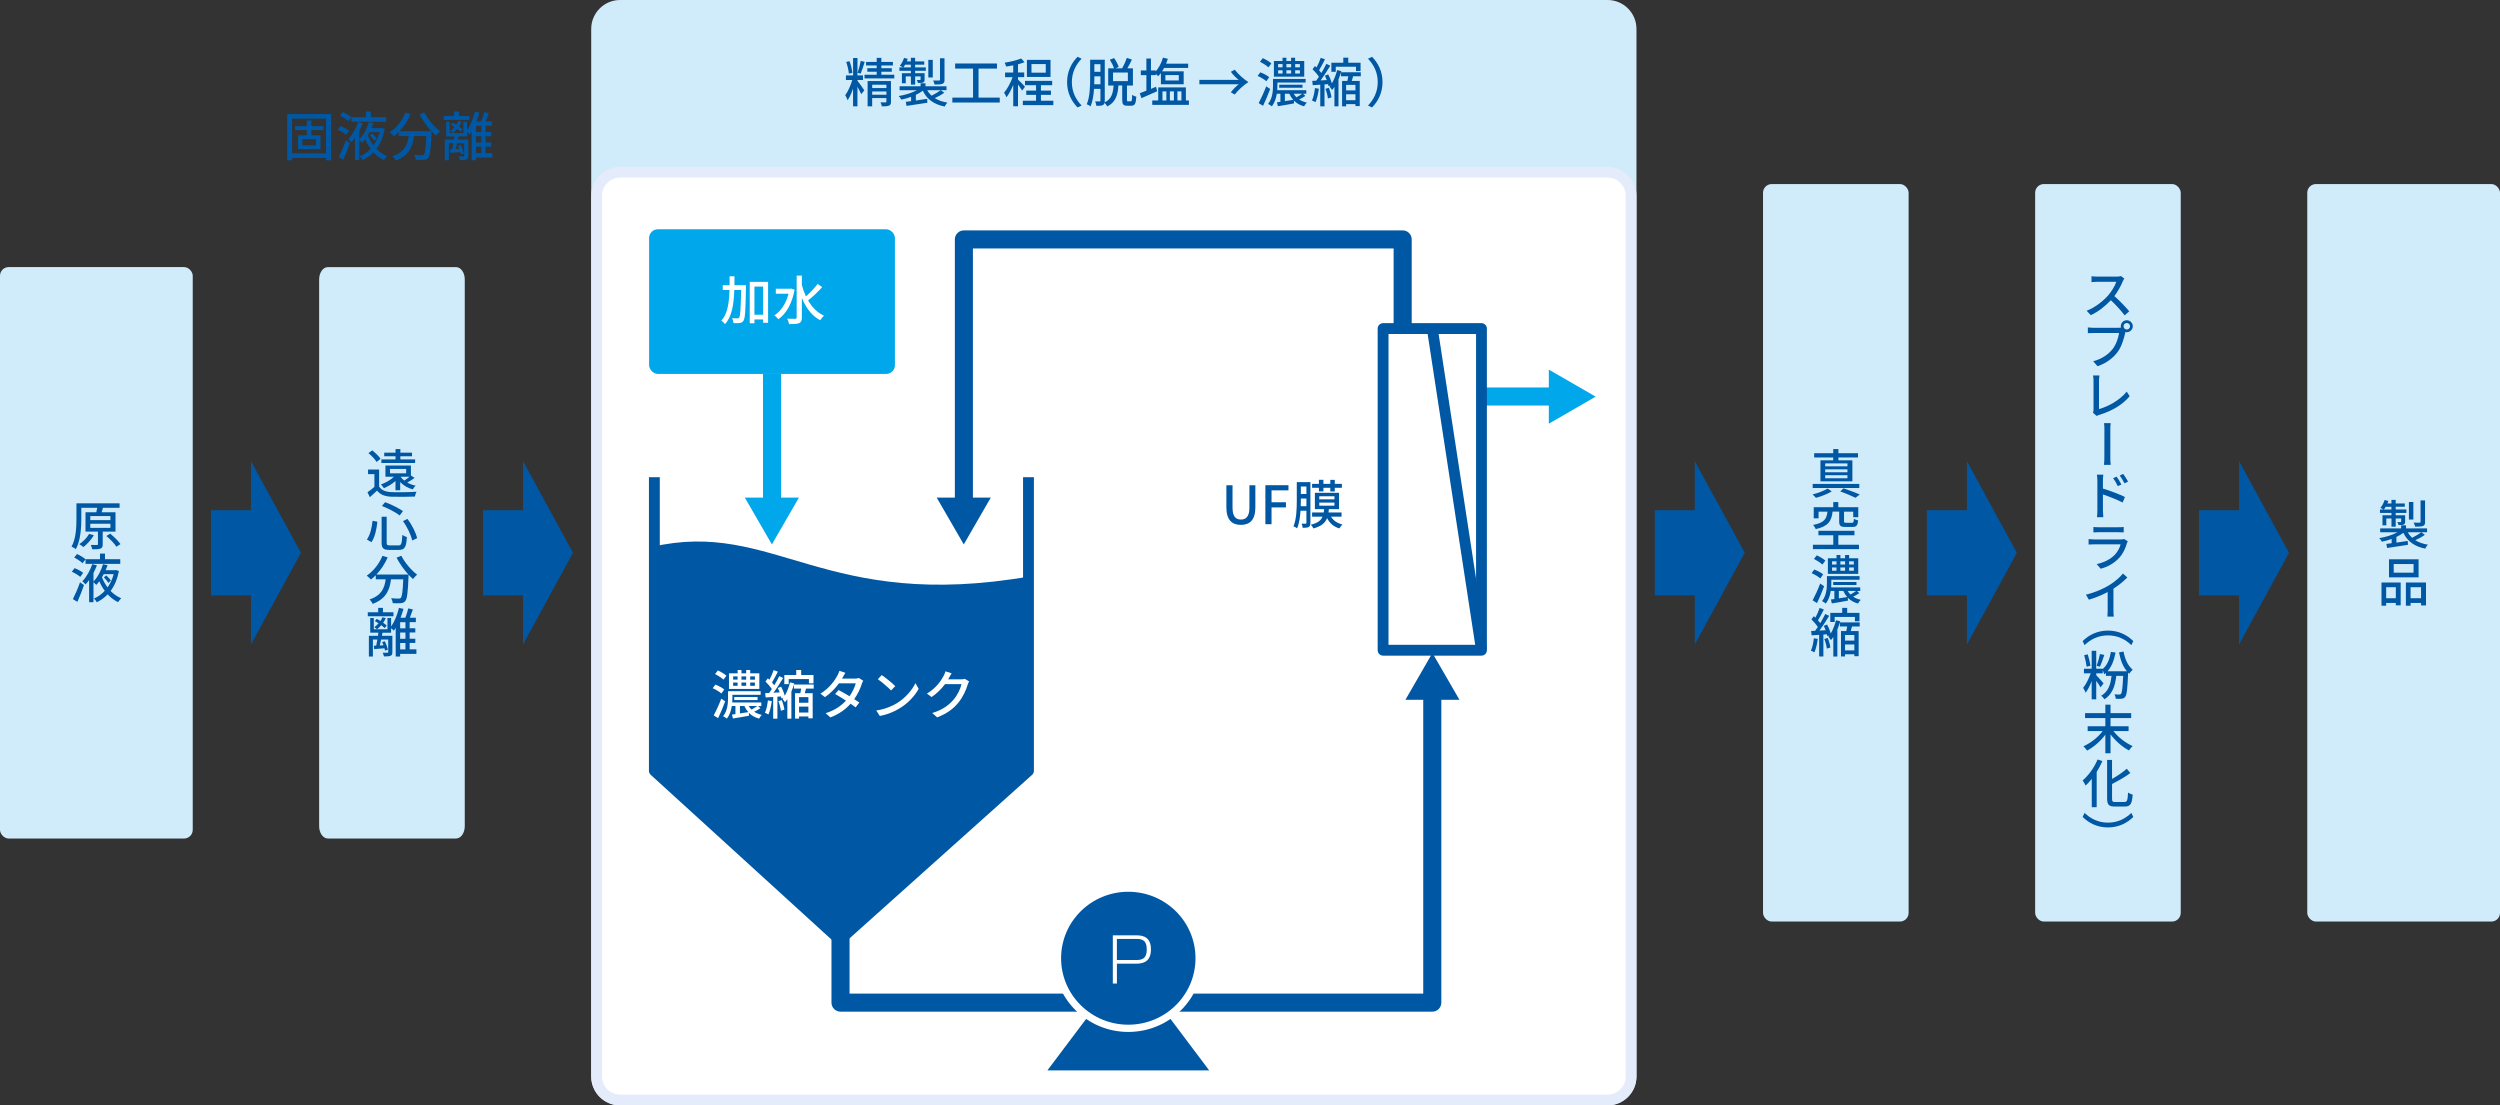<?xml version="1.0" encoding="UTF-8"?>
<svg id="_レイヤー_2" data-name="レイヤー 2" xmlns="http://www.w3.org/2000/svg" xmlns:xlink="http://www.w3.org/1999/xlink" viewBox="0 0 850 375.85">
  <rect x="0" y="0" width="850" height="375.85" fill="#333333" stroke="none"/>
  <defs>
    <style>
      .cls-1, .cls-2 {
        fill: #fff;
      }

      .cls-3, .cls-4 {
        fill: #0057a3;
      }

      .cls-2, .cls-4 {
        fill-rule: evenodd;
      }

      .cls-5 {
        fill: none;
      }

      .cls-6 {
        fill: #00a7ea;
      }

      .cls-7 {
        fill: #e4ebfa;
      }

      .cls-8 {
        clip-path: url(#clippath);
      }

      .cls-9 {
        fill: #d0ebfa;
      }
    </style>
    <clipPath id="clippath">
      <polygon class="cls-5" points="222.48 176.24 222.48 262.07 285.53 319.53 349.67 260.36 349.67 176.24 222.48 176.24"/>
    </clipPath>
  </defs>
  <g id="layout">
    <g>
      <g>
        <path class="cls-9" d="M210.84,0h335.73c5.43,0,9.83,4.41,9.83,9.83v356.18c0,5.43-4.41,9.83-9.83,9.83H210.84c-5.43,0-9.83-4.41-9.83-9.83V9.83c0-5.43,4.41-9.83,9.83-9.83Z"/>
        <rect class="cls-1" x="202.85" y="58.53" width="351.71" height="315.47" rx="7.99" ry="7.99"/>
        <path class="cls-7" d="M546.57,60.37c3.39,0,6.15,2.76,6.15,6.15v299.5c0,3.39-2.76,6.15-6.15,6.15H210.84c-3.39,0-6.15-2.76-6.15-6.15V66.52c0-3.39,2.76-6.15,6.15-6.15h335.73M546.57,56.68H210.84c-5.41,0-9.83,4.42-9.83,9.83v299.5c0,5.41,4.42,9.83,9.83,9.83h335.73c5.41,0,9.83-4.42,9.83-9.83V66.52c0-5.41-4.42-9.83-9.83-9.83"/>
        <g class="cls-8">
          <path class="cls-3" d="M221.62,185.95c41.67-9.62,58.37,22.33,128.91,9.96v126.07h-128.91v-136.03Z"/>
        </g>
        <rect class="cls-6" x="220.7" y="77.96" width="83.57" height="49.17" rx="2.95" ry="2.95"/>
        <g>
          <path class="cls-3" d="M112.59,38.77v15.74h-1.75v-.81h-11.51v.81h-1.67v-15.74h14.93ZM110.84,52.13v-11.81h-11.51v11.81h11.51ZM105.87,44.22v1.8h3.11v4.7h-7.65v-4.7h2.97v-1.8h-3.98v-1.35h3.98v-1.91h1.57v1.91h4.11v1.35h-4.11ZM107.44,47.3h-4.63v2.12h4.63v-2.12Z"/>
          <path class="cls-3" d="M117.68,45.84c-.59-.56-1.85-1.31-2.86-1.75l.92-1.22c1.03.38,2.3,1.04,2.93,1.62l-.99,1.35ZM115.17,53.4c.72-1.39,1.71-3.65,2.43-5.71l1.35.94c-.65,1.87-1.49,4-2.25,5.69l-1.53-.92ZM118.47,41.21c-.59-.61-1.82-1.42-2.85-1.94l.95-1.19c1.01.45,2.29,1.19,2.9,1.8l-1.01,1.33ZM130.82,43.86c-.54,2.77-1.51,5.01-2.83,6.77,1.04,1.06,2.27,1.93,3.62,2.48-.34.31-.85.92-1.08,1.31-1.33-.63-2.5-1.53-3.53-2.65-1.08,1.13-2.32,2.02-3.69,2.68-.22-.38-.65-.97-.97-1.26,1.35-.58,2.61-1.46,3.67-2.61-.72-.99-1.35-2.07-1.85-3.26-.32.45-.68.86-1.04,1.24-.23-.27-.65-.68-.95-.95v6.82h-1.48v-7.53c-.4.54-.79,1.04-1.22,1.49-.25-.32-.76-.81-1.1-1.06,1.49-1.51,2.77-3.92,3.4-5.85l1.57.43c-.32.83-.72,1.71-1.17,2.56v2.93c1.48-1.51,2.68-3.92,3.24-5.89l1.55.36c-.2.54-.41,1.12-.65,1.68h3.26l.25-.05,1.01.34ZM119.48,41.41v-1.58h4.92v-1.91h1.69v1.91h5.2v1.58h-11.81ZM125.65,44.91c-.18.36-.38.72-.59,1.08.47,1.24,1.12,2.39,1.91,3.44.9-1.28,1.62-2.79,2.07-4.52h-3.38ZM126.52,45.34c.59.5,1.28,1.24,1.57,1.78l-.86.76c-.29-.54-.95-1.33-1.53-1.87l.83-.67Z"/>
          <path class="cls-3" d="M144.28,38.21c1.15,2.34,3.42,4.99,5.37,6.43-.43.36-1.08,1.03-1.4,1.5-.49-.41-1.01-.92-1.51-1.48,0,.16,0,.54-.02.7-.23,5.46-.49,7.54-1.1,8.25-.41.52-.83.65-1.48.74-.61.07-1.71.05-2.79,0-.02-.5-.25-1.21-.56-1.69,1.1.11,2.12.13,2.54.13.36,0,.58-.05.77-.25.41-.43.65-2.12.83-6.3h-4.16c-.45,3.49-1.6,6.64-6.23,8.34-.18-.43-.68-1.15-1.06-1.49,4.14-1.37,5.1-4,5.47-6.84h-3.37v-1.39c-.52.54-1.08,1.03-1.64,1.46-.31-.36-1.03-1.03-1.42-1.33,2.23-1.51,4.21-3.98,5.33-6.72l1.78.52c-.94,2.18-2.29,4.2-3.82,5.82h10.84c-1.49-1.64-2.97-3.73-4-5.73l1.62-.65Z"/>
          <path class="cls-3" d="M159.6,40.78h-8.73v-1.35h3.53v-1.5h1.62v1.5h3.58v1.35ZM167.4,53.57h-5.53v.92h-1.51v-9.76c-.2.34-.41.67-.63.95-.18-.21-.59-.56-.94-.83v1.53h-2.92l-.2,1.06h3.56v5.53c0,.65-.13,1.04-.59,1.24-.5.23-1.21.23-2.27.23-.07-.36-.27-.92-.43-1.26.72.02,1.4.02,1.62,0,.2,0,.25-.05.25-.23v-4.25h-2.41c-.14.72-.31,1.42-.45,2.02l1.26-.07c-.14-.38-.29-.74-.45-1.08l.92-.27c.45.92.88,2.11,1.03,2.85l-.99.32c-.04-.23-.09-.5-.18-.79-1.24.11-2.43.22-3.48.29l-.13-1.15.81-.04c.14-.61.27-1.33.4-2.07h-1.53v5.78h-1.37v-7.04h3.1c.05-.36.09-.72.13-1.06h-2.77v-4.99h1.21v3.82h4.65v-3.82h1.24v2.9c1.15-1.64,2.11-4.01,2.68-6.36l1.53.36c-.29,1.01-.63,2.03-1.01,3.01h1.64c.4-.99.77-2.25.99-3.19l1.57.36c-.34.95-.7,1.98-1.04,2.83h2.05v1.49h-2.11v2.09h1.93v1.42h-1.93v2.14h1.93v1.42h-1.93v2.18h2.3v1.51ZM156.59,44.8c-.29-.29-.68-.63-1.15-.97-.45.52-.95,1.01-1.44,1.39-.2-.22-.65-.58-.92-.72.52-.36,1.01-.81,1.46-1.3-.43-.29-.86-.56-1.28-.77l.67-.76c.4.2.83.45,1.24.72.29-.4.52-.83.7-1.26l1.12.29c-.23.54-.54,1.06-.9,1.57.49.34.92.67,1.21.95l-.7.86ZM163.67,42.8h-1.8v2.09h1.8v-2.09ZM163.67,46.31h-1.8v2.14h1.8v-2.14ZM161.87,52.05h1.8v-2.18h-1.8v2.18Z"/>
        </g>
        <g>
          <path class="cls-3" d="M416.97,172.54v-7.56h2.09v7.71c0,2.99,1.19,3.96,2.84,3.96s2.9-.97,2.9-3.96v-7.71h2.02v7.56c0,4.32-1.98,5.92-4.92,5.92s-4.93-1.6-4.93-5.92Z"/>
          <path class="cls-3" d="M430.23,164.97h7.85v1.75h-5.76v4.05h4.9v1.75h-4.9v5.71h-2.09v-13.25Z"/>
          <path class="cls-3" d="M445.53,177.78c0,.7-.13,1.15-.54,1.39-.45.25-1.08.29-2.07.29-.04-.38-.2-1.04-.38-1.42.61.02,1.17.02,1.37.02s.27-.07.27-.29v-4.12h-2c-.14,2.11-.45,4.32-1.15,5.98-.27-.21-.9-.56-1.24-.68,1.03-2.5,1.12-6.07,1.12-8.66v-6.37h4.63v13.88ZM444.18,172.12v-2.63h-1.89v.77c0,.56,0,1.21-.04,1.85h1.93ZM442.29,165.42v2.54h1.89v-2.54h-1.89ZM452.56,175.67c.76,1.3,2.07,2.23,3.87,2.65-.36.32-.81.94-1.04,1.35-1.96-.59-3.33-1.8-4.18-3.51-.67,1.68-1.98,2.79-4.65,3.51-.16-.38-.58-.97-.88-1.28,2.32-.54,3.42-1.42,3.98-2.72h-3.55v-1.42h3.96c.05-.36.11-.74.14-1.15h-3.15v-5.54h8.21v5.54h-3.44c-.04.41-.09.77-.14,1.15h4.43v1.42h-3.57ZM448.43,165.86h-2.32v-1.35h2.32v-1.37h1.53v1.37h2.34v-1.35h1.53v1.35h2.41v1.35h-2.41v1.24h-1.53v-1.24h-2.34v1.22h-1.53v-1.22ZM448.56,169.78h5.15v-1.06h-5.15v1.06ZM448.56,171.92h5.15v-1.04h-5.15v1.04Z"/>
        </g>
        <g>
          <path class="cls-1" d="M253.64,96.97s0,.59-.02.81c-.14,7.78-.27,10.44-.83,11.25-.36.52-.7.7-1.28.79-.5.07-1.3.07-2.12.04-.02-.5-.2-1.22-.49-1.67.79.04,1.51.05,1.82.05.29,0,.45-.04.61-.31.38-.49.52-2.84.67-9.33h-2.34c-.16,4.81-.77,8.97-3.15,11.6-.27-.38-.85-.94-1.24-1.19,2.12-2.34,2.63-6.05,2.75-10.41h-2.29v-1.64h2.32c.02-.99.02-2,.02-3.04h1.66c0,1.03,0,2.05-.02,3.04h3.93ZM261.15,95.82v13.94h-1.69v-1.15h-2.95v1.3h-1.6v-14.08h6.25ZM259.46,107v-9.56h-2.95v9.56h2.95Z"/>
          <path class="cls-1" d="M270.17,98.5c-.86,4.79-2.93,8.23-5.53,10.05-.29-.38-.95-1.06-1.37-1.31,2.23-1.44,3.98-4.02,4.83-7.38h-4.32v-1.69h4.93l.32-.07,1.13.41ZM279.56,97.62c-1.42,1.55-3.29,3.37-4.81,4.52,1.33,2.3,3.12,4.16,5.42,5.19-.41.34-.99,1.04-1.3,1.55-2.88-1.51-4.86-4.23-6.23-7.58v6.64c0,1.1-.27,1.62-.92,1.93-.68.29-1.76.34-3.42.34-.07-.5-.4-1.33-.65-1.86,1.22.05,2.38.05,2.72.04.36,0,.5-.13.5-.45v-14.24h1.76v3.21c.36,1.35.83,2.65,1.39,3.87,1.39-1.22,2.97-2.9,3.98-4.25l1.55,1.1Z"/>
        </g>
        <g>
          <path class="cls-3" d="M291.53,27.45c.43.5,2.02,2.72,2.34,3.28l-1.06,1.28c-.25-.59-.79-1.6-1.28-2.5v6.64h-1.49v-6.01c-.52,1.51-1.19,2.97-1.85,3.94-.14-.5-.54-1.24-.81-1.71.92-1.21,1.85-3.35,2.4-5.17h-2.16v-1.57h2.43v-5.92h1.49v5.92h1.87v1.57h-1.87v.25ZM288.61,25.04c-.07-1.06-.45-2.72-.9-3.98l1.12-.25c.49,1.22.86,2.86.99,3.94l-1.21.29ZM294.01,21.02c-.43,1.37-.95,3.03-1.39,4.03l-1.03-.31c.38-1.06.83-2.81,1.06-4.03l1.35.31ZM304.06,25.41v1.24h-10.12v-1.24h4.14v-1.03h-3.19v-1.19h3.19v-.92h-3.62v-1.22h3.62v-1.37h1.58v1.37h3.93v1.22h-3.93v.92h3.55v1.19h-3.55v1.03h4.39ZM302.94,34.56c0,.74-.16,1.15-.67,1.35-.52.23-1.33.25-2.43.25-.07-.4-.29-.99-.47-1.37.72.04,1.49.04,1.69.04.23,0,.31-.07.31-.27v-1.21h-4.83v2.81h-1.55v-8.59h7.94v6.99ZM296.55,28.82v1.13h4.83v-1.13h-4.83ZM301.38,32.22v-1.13h-4.83v1.13h4.83Z"/>
          <path class="cls-3" d="M321.05,31.54c-.97.7-2.2,1.35-3.24,1.82,1.17.74,2.61,1.26,4.32,1.53-.34.29-.76.92-.94,1.33-3.67-.72-6.07-2.5-7.44-5.37-.67.5-1.48.99-2.36,1.4v1.93c1.22-.18,2.56-.38,3.85-.58l.07,1.33c-2.52.38-5.19.79-7.09,1.08l-.25-1.39c.52-.05,1.13-.14,1.8-.23v-1.46c-1.08.4-2.21.72-3.31.94-.18-.36-.59-.92-.9-1.22,2.16-.34,4.5-1.06,6.18-1.98h-5.87v-1.33h7.13v-1.03h1.66v1.03h7.15v1.33h-6.55c.38.7.88,1.33,1.48,1.87,1.06-.52,2.32-1.3,3.12-1.87l1.21.87ZM309.69,24.08h-3.89v-1.17h1.19c-.29-.2-.76-.43-1.04-.56.61-.7,1.12-1.69,1.42-2.66l1.28.32c-.11.29-.22.58-.34.86h1.39v-1.22h1.44v1.22h3.1v1.12h-3.1v.92h3.64v1.17h-3.64v.81h3.22v2.12c0,.58-.09.85-.5,1.03-.4.18-.95.18-1.73.18-.07-.32-.29-.74-.43-1.03.52.02.94.02,1.1.02.16-.02.2-.05.2-.18v-1.06h-1.85v2.79h-1.44v-2.79h-1.75v2.34h-1.31v-3.42h3.06v-.81ZM309.69,22.91v-.92h-1.94c-.2.34-.4.65-.59.92h2.54ZM317.14,26.33h-1.51v-5.98h1.51v5.98ZM321.14,27.12c0,.79-.16,1.15-.72,1.39-.58.22-1.42.23-2.65.23-.09-.41-.31-.97-.52-1.37.9.04,1.76.04,2.03.02.25-.02.32-.09.32-.29v-7.29h1.53v7.31Z"/>
          <path class="cls-3" d="M339.91,33.19v1.67h-16.11v-1.67h7.04v-9.87h-6.09v-1.73h14.22v1.73h-6.27v9.87h7.2Z"/>
          <path class="cls-3" d="M347.52,30.81c-.27-.5-.86-1.35-1.4-2.09v7.42h-1.62v-7.27c-.67,1.64-1.49,3.19-2.3,4.2-.16-.47-.56-1.15-.81-1.55,1.06-1.22,2.21-3.37,2.9-5.28h-2.56v-1.58h2.77v-2.45c-.83.18-1.66.31-2.43.41-.07-.38-.29-.94-.49-1.3,2-.32,4.27-.85,5.62-1.44l1.15,1.28c-.65.25-1.42.49-2.23.7v2.79h2.11v1.58h-2.11v.83c.52.45,2.05,2.02,2.38,2.43l-.97,1.31ZM358.13,34.25v1.49h-10.37v-1.49h4.5v-2h-3.33v-1.44h3.33v-1.85h-3.76v-1.46h9.24v1.46h-3.82v1.85h3.4v1.44h-3.4v2h4.21ZM357.18,26.15h-8.03v-5.8h8.03v5.8ZM355.56,21.79h-4.86v2.92h4.86v-2.92Z"/>
          <path class="cls-3" d="M362.81,27.92c0-3.66,1.51-6.54,3.56-8.61l1.37.65c-1.96,2.05-3.31,4.65-3.31,7.96s1.35,5.91,3.31,7.96l-1.37.65c-2.05-2.07-3.56-4.95-3.56-8.61Z"/>
          <path class="cls-3" d="M384.5,34.43c.31,0,.38-.29.43-2.2.32.27.99.56,1.42.65-.14,2.41-.54,3.06-1.69,3.06h-1.4c-1.39,0-1.71-.5-1.71-2.07v-4.81h-1.28c-.23,3.17-.9,5.69-3.8,7.13-.18-.38-.58-.9-.92-1.22-.09.34-.25.58-.52.72-.49.27-1.15.31-2.25.31-.05-.4-.22-1.12-.43-1.53.68.02,1.31.02,1.51.02.22,0,.29-.09.29-.32v-3.96h-2.18c-.14,2.11-.47,4.3-1.17,5.96-.29-.25-.92-.59-1.3-.72,1.06-2.5,1.15-6.08,1.15-8.71v-6.43h4.97v13.9c0,.23-.02.45-.05.61,2.41-1.15,2.86-3.21,3.06-5.74h-1.84v-5.85h1.98c-.25-.83-.85-2-1.42-2.92l1.44-.58c.65.94,1.31,2.18,1.57,3.03l-1.1.47h2.29c.56-1.01,1.22-2.47,1.55-3.53l1.75.56c-.47,1.01-1.03,2.09-1.55,2.97h1.89v5.85h-2.02v4.81c0,.5.05.56.38.56h.95ZM374.15,28.65v-2.7h-2.07v.76c0,.59,0,1.26-.04,1.95h2.11ZM372.08,21.83v2.59h2.07v-2.59h-2.07ZM378.43,27.59h5.04v-2.92h-5.04v2.92Z"/>
          <path class="cls-3" d="M393.41,31.03c-1.82.83-3.78,1.67-5.33,2.34l-.56-1.69c.63-.22,1.4-.5,2.25-.85v-5.29h-1.89v-1.58h1.89v-4.07h1.55v4.07h1.62v.32c1.08-1.21,1.96-2.9,2.47-4.68l1.66.4c-.18.56-.38,1.1-.59,1.64h7.49v1.46h-8.17c-.22.4-.45.79-.68,1.15h7.33v4.41h-7.74v-3.82c-.29.38-.59.74-.92,1.06-.18-.2-.5-.5-.83-.77v.41h-1.62v4.68c.58-.23,1.15-.49,1.71-.72l.38,1.53ZM404.23,34.15v1.51h-12.46v-1.51h2.03v-4.43h9.4v4.43h1.03ZM395.24,34.15h1.33v-3.08h-1.33v3.08ZM396.23,27.36h4.56v-1.84h-4.56v1.84ZM397.76,31.07v3.08h1.37v-3.08h-1.37ZM400.32,31.07v3.08h1.37v-3.08h-1.37Z"/>
          <path class="cls-3" d="M407.79,27.16h13.38c-.86-.63-1.94-1.71-2.68-2.74l1.31-.74c1.22,1.58,3.02,3.19,4.65,4.23-1.62,1.04-3.42,2.65-4.65,4.23l-1.31-.74c.74-1.03,1.82-2.11,2.68-2.74h-13.38v-1.51Z"/>
          <path class="cls-3" d="M430.54,27.61c-.61-.58-1.91-1.35-2.95-1.8l.92-1.22c1.06.4,2.36,1.08,3.01,1.66l-.97,1.37ZM431.85,30.27c-.7,1.89-1.6,4.01-2.41,5.71l-1.49-.92c.74-1.39,1.8-3.67,2.56-5.71l1.35.92ZM431.26,22.91c-.59-.59-1.84-1.4-2.86-1.93l.95-1.21c1.01.45,2.29,1.19,2.92,1.8l-1.01,1.33ZM443.85,32.6c-.67.47-1.44.88-2.14,1.21.74.5,1.62.86,2.61,1.08-.34.31-.74.88-.94,1.26-1.4-.38-2.56-1.04-3.46-1.96l.05.97c-1.91.36-3.94.72-5.49.95l-.31-1.33,1.17-.16v-2.75h-1.22c-.25,1.51-.74,3.08-1.69,4.29-.27-.25-.92-.67-1.28-.83,1.49-1.86,1.67-4.39,1.67-6.19v-2.3h11.09v1.22h-9.6v1.1c0,.47-.02.97-.05,1.51h9.88v1.21h-1.1l.79.74ZM443.45,26.06h-10.32v-5.31h2.93v-1.12h1.31v1.12h1.6v-1.12h1.37v1.12h3.1v5.31ZM434.56,22.89h1.51v-1.1h-1.51v1.1ZM434.56,25h1.51v-1.12h-1.51v1.12ZM434.93,29.84v-1.03h7.92v1.03h-7.92ZM439.7,33.95c-.54-.61-.99-1.31-1.33-2.09h-1.51v2.52l2.84-.43ZM437.38,21.79v1.1h1.6v-1.1h-1.6ZM437.38,23.88v1.12h1.6v-1.12h-1.6ZM439.85,31.86c.25.45.58.85.95,1.22.65-.36,1.42-.83,1.96-1.22h-2.92ZM441.96,21.79h-1.6v1.1h1.6v-1.1ZM441.96,23.88h-1.6v1.12h1.6v-1.12Z"/>
          <path class="cls-3" d="M448.41,30.18c-.22,1.69-.61,3.42-1.15,4.56-.25-.18-.88-.47-1.19-.58.52-1.08.85-2.68,1.01-4.21l1.33.23ZM456.07,24.19c-.25.9-.59,1.85-.99,2.77v9.2h-1.37v-6.63c-.25.38-.52.74-.81,1.06-.2-.32-.58-.85-.85-1.13.13-.14.23-.29.36-.45l-.72.29c-.04-.2-.09-.43-.14-.68l-1.22.07v7.47h-1.44v-7.36c-.92.05-1.8.13-2.56.16l-.16-1.46,1.35-.07c.29-.4.61-.83.92-1.31-.52-.81-1.4-1.82-2.18-2.59l.83-1.08c.18.16.34.32.52.5.56-1.01,1.12-2.32,1.44-3.29l1.44.52c-.63,1.24-1.39,2.7-2,3.69.29.32.56.65.77.95.65-1.06,1.26-2.18,1.69-3.1l1.35.61c-.97,1.6-2.2,3.53-3.31,5.01l2.11-.11c-.2-.52-.41-1.04-.65-1.49l1.13-.45c.52.95,1.01,2.16,1.24,3.08.83-1.37,1.46-3.1,1.8-4.54l1.44.36ZM451.8,29.86c.43,1.03.79,2.36.9,3.24l-1.21.38c-.09-.9-.43-2.23-.85-3.28l1.15-.34ZM454.16,24.42h-1.49v-3.1h4.05v-1.71h1.69v1.71h4.18v2.84h-1.55v-1.46h-6.88v1.71ZM460.06,25.94c-.16.54-.31,1.08-.45,1.57h2.7v8.55h-1.46v-.65h-3.17v.74h-1.37v-8.64h1.8c.11-.5.22-1.04.31-1.57h-2.47v-1.37h6.72v1.37h-2.61ZM460.85,28.85h-3.17v1.89h3.17v-1.89ZM460.85,34.07v-2.02h-3.17v2.02h3.17Z"/>
          <path class="cls-3" d="M470.05,27.92c0,3.65-1.51,6.54-3.56,8.61l-1.37-.65c1.96-2.05,3.31-4.65,3.31-7.96s-1.35-5.91-3.31-7.96l1.37-.65c2.05,2.07,3.56,4.95,3.56,8.61Z"/>
        </g>
        <rect class="cls-9" x="0" y="90.81" width="65.53" height="194.29" rx="2.95" ry="2.95"/>
        <rect class="cls-9" x="784.47" y="62.58" width="65.53" height="250.75" rx="2.95" ry="2.95"/>
        <rect class="cls-9" x="691.95" y="62.58" width="49.5" height="250.75" rx="2.95" ry="2.95"/>
        <rect class="cls-9" x="599.43" y="62.58" width="49.5" height="250.75" rx="2.95" ry="2.95"/>
        <polygon class="cls-3" points="593.23 187.95 576.22 156.77 576.22 173.46 562.61 173.46 562.61 202.44 576.22 202.44 576.22 219.14 593.23 187.95"/>
        <polygon class="cls-3" points="685.75 187.95 668.75 156.77 668.75 173.46 655.13 173.46 655.13 202.44 668.75 202.44 668.75 219.14 685.75 187.95"/>
        <polygon class="cls-3" points="778.27 187.95 761.27 156.77 761.27 173.46 747.66 173.46 747.66 202.44 761.27 202.44 761.27 219.14 778.27 187.95"/>
        <path class="cls-9" d="M158.02,280.93c0,2.29-1.33,4.16-2.95,4.16h-43.61c-1.62,0-2.95-1.87-2.95-4.16V94.98c0-2.29,1.33-4.16,2.95-4.16h43.61c1.62,0,2.95,1.87,2.95,4.16v185.95Z"/>
        <path class="cls-3" d="M285.53,321.37c-.45,0-.89-.16-1.24-.48l-63.05-57.46c-.38-.35-.6-.84-.6-1.36v-99.82h3.69v99l61.22,55.79,62.29-55.8v-98.99h3.69v99.82c0,.52-.22,1.02-.61,1.37l-64.15,57.46c-.35.31-.79.47-1.23.47Z"/>
        <g>
          <path class="cls-1" d="M245.26,235.79c-.61-.58-1.91-1.35-2.95-1.8l.92-1.22c1.06.4,2.36,1.08,3.01,1.66l-.97,1.37ZM246.57,238.46c-.7,1.89-1.6,4.01-2.41,5.71l-1.49-.92c.74-1.39,1.8-3.67,2.56-5.71l1.35.92ZM245.98,231.09c-.59-.59-1.84-1.4-2.86-1.93l.95-1.21c1.01.45,2.29,1.19,2.92,1.8l-1.01,1.33ZM258.56,240.78c-.67.47-1.44.88-2.14,1.21.74.5,1.62.86,2.61,1.08-.34.31-.74.88-.94,1.26-1.4-.38-2.56-1.04-3.46-1.96l.05.97c-1.91.36-3.94.72-5.49.95l-.31-1.33,1.17-.16v-2.75h-1.22c-.25,1.51-.74,3.08-1.69,4.29-.27-.25-.92-.67-1.28-.83,1.49-1.86,1.67-4.39,1.67-6.19v-2.3h11.09v1.22h-9.6v1.1c0,.47-.02.97-.05,1.51h9.88v1.21h-1.1l.79.74ZM258.17,234.24h-10.32v-5.31h2.94v-1.12h1.31v1.12h1.6v-1.12h1.37v1.12h3.1v5.31ZM249.27,231.07h1.51v-1.1h-1.51v1.1ZM249.27,233.18h1.51v-1.12h-1.51v1.12ZM249.65,238.02v-1.03h7.92v1.03h-7.92ZM254.42,242.13c-.54-.61-.99-1.31-1.33-2.09h-1.51v2.52l2.84-.43ZM252.1,229.98v1.1h1.6v-1.1h-1.6ZM252.1,232.06v1.12h1.6v-1.12h-1.6ZM254.57,240.04c.25.45.58.85.95,1.22.65-.36,1.42-.83,1.96-1.22h-2.92ZM256.67,229.98h-1.6v1.1h1.6v-1.1ZM256.67,232.06h-1.6v1.12h1.6v-1.12Z"/>
          <path class="cls-1" d="M262.41,238.37c-.22,1.69-.61,3.42-1.15,4.56-.25-.18-.88-.47-1.19-.58.52-1.08.85-2.68,1.01-4.21l1.33.23ZM270.06,232.37c-.25.9-.59,1.85-.99,2.77v9.2h-1.37v-6.63c-.25.38-.52.74-.81,1.06-.2-.32-.58-.85-.85-1.13.13-.14.23-.29.36-.45l-.72.29c-.04-.2-.09-.43-.14-.68l-1.22.07v7.47h-1.44v-7.36c-.92.05-1.8.13-2.56.16l-.16-1.46,1.35-.07c.29-.4.61-.83.92-1.31-.52-.81-1.4-1.82-2.18-2.59l.83-1.08c.18.16.34.32.52.5.56-1.01,1.12-2.32,1.44-3.29l1.44.52c-.63,1.24-1.39,2.7-2,3.69.29.32.56.65.77.95.65-1.06,1.26-2.18,1.69-3.1l1.35.61c-.97,1.6-2.2,3.53-3.31,5.01l2.11-.11c-.2-.52-.41-1.04-.65-1.49l1.13-.45c.52.95,1.01,2.16,1.24,3.08.83-1.37,1.46-3.1,1.8-4.54l1.44.36ZM265.8,238.04c.43,1.03.79,2.36.9,3.24l-1.21.38c-.09-.9-.43-2.23-.85-3.28l1.15-.34ZM268.16,232.6h-1.49v-3.1h4.05v-1.71h1.69v1.71h4.18v2.84h-1.55v-1.46h-6.88v1.71ZM274.06,234.12c-.16.54-.31,1.08-.45,1.57h2.7v8.55h-1.46v-.65h-3.17v.74h-1.37v-8.64h1.8c.11-.5.22-1.04.31-1.57h-2.47v-1.37h6.72v1.37h-2.61ZM274.85,237.03h-3.17v1.89h3.17v-1.89ZM274.85,242.26v-2.02h-3.17v2.02h3.17Z"/>
          <path class="cls-1" d="M293.5,231.42c-.16.31-.38.76-.5,1.12-.45,1.5-1.33,3.4-2.56,5.17.67.43,1.28.83,1.73,1.15l-1.26,1.66c-.43-.36-1.03-.79-1.71-1.26-1.6,1.82-3.8,3.49-6.86,4.66l-1.64-1.44c3.17-.95,5.37-2.59,6.93-4.27-1.33-.86-2.72-1.71-3.69-2.25l1.19-1.35c1.01.52,2.39,1.31,3.71,2.11.99-1.42,1.8-3.11,2.12-4.38h-5.73c-1.19,1.64-2.81,3.37-4.74,4.68l-1.55-1.17c3.13-1.93,4.92-4.54,5.76-6.14.23-.36.56-1.1.68-1.62l2.05.65c-.34.54-.74,1.22-.92,1.58l-.22.4h4.38c.5,0,1.01-.07,1.35-.2l1.46.9Z"/>
          <path class="cls-1" d="M305,239.05c2.9-1.78,5.15-4.48,6.25-6.79l1.1,1.96c-1.3,2.32-3.51,4.79-6.32,6.52-1.82,1.12-4.11,2.18-6.9,2.68l-1.21-1.85c3.01-.45,5.35-1.46,7.08-2.52ZM304.39,233.29l-1.42,1.46c-.94-.95-3.17-2.9-4.5-3.82l1.31-1.4c1.28.85,3.6,2.72,4.61,3.76Z"/>
          <path class="cls-1" d="M329.5,231.7c-.18.29-.38.74-.5,1.1-.49,1.73-1.55,4.14-3.17,6.12-1.66,2.04-3.83,3.69-7.2,4.99l-1.67-1.49c3.47-1.04,5.62-2.65,7.22-4.5,1.33-1.53,2.41-3.8,2.74-5.31h-5.62c-1.15,1.55-2.68,3.13-4.57,4.39l-1.58-1.17c3.13-1.87,4.81-4.38,5.65-5.96.22-.36.52-1.1.67-1.62l2.09.68c-.36.54-.74,1.24-.94,1.6-.07.14-.16.31-.25.45h4.32c.5,0,1.01-.05,1.35-.18l1.48.9Z"/>
        </g>
        <path class="cls-3" d="M330.8,171.87h-6.15v-90.47c0-1.7,1.38-3.07,3.07-3.07h149.19c1.7,0,3.07,1.38,3.07,3.07v30.32h-6.15v-27.24h-143.04v87.4Z"/>
        <polygon class="cls-3" points="336.87 169.18 327.68 185.1 318.48 169.18 336.87 169.18"/>
        <rect class="cls-6" x="503.7" y="131.74" width="25.59" height="6.14"/>
        <polygon class="cls-6" points="526.6 125.67 542.52 134.86 526.6 144.05 526.6 125.67"/>
        <rect class="cls-6" x="259.42" y="127.13" width="6.15" height="44.74"/>
        <polygon class="cls-6" points="271.63 169.18 262.44 185.1 253.24 169.18 271.63 169.18"/>
        <path class="cls-3" d="M486.97,343.96h-201.2c-1.7,0-3.07-1.38-3.07-3.07v-24.71h6.15v21.64h195.05v-102.56h6.15v105.64c0,1.7-1.38,3.07-3.07,3.07Z"/>
        <polygon class="cls-3" points="477.83 237.94 487.02 222.02 496.22 237.94 477.83 237.94"/>
        <polygon class="cls-4" points="411.12 363.93 356.12 363.93 375.79 337.78 391.45 337.78 411.12 363.93"/>
        <path class="cls-2" d="M360.77,325.8c0-12.48,10.23-22.6,22.85-22.6s22.85,10.12,22.85,22.6-10.24,22.6-22.85,22.6-22.85-10.12-22.85-22.6"/>
        <path class="cls-1" d="M383.62,350.86c-13.96,0-25.31-11.24-25.31-25.05s11.35-25.06,25.31-25.06,25.31,11.24,25.31,25.06-11.35,25.05-25.31,25.05ZM383.62,305.66c-11.25,0-20.4,9.04-20.4,20.14s9.15,20.14,20.4,20.14,20.4-9.03,20.4-20.14-9.15-20.14-20.4-20.14Z"/>
        <path class="cls-3" d="M503.7,222.92h-33.45c-1.02,0-1.84-.83-1.84-1.84v-109.37c0-1.02.83-1.84,1.84-1.84h33.45c1.02,0,1.84.83,1.84,1.84v109.37c0,1.02-.83,1.84-1.84,1.84ZM472.09,219.23h29.77v-105.68h-29.77v105.68Z"/>
        <rect class="cls-3" x="493.49" y="111.07" width="3.69" height="110.64" transform="translate(-19.46 76.8) rotate(-8.7)"/>
        <path class="cls-4" d="M360.77,325.8c0-12.48,10.23-22.6,22.85-22.6s22.85,10.12,22.85,22.6-10.24,22.6-22.85,22.6-22.85-10.12-22.85-22.6"/>
        <path class="cls-1" d="M386.43,318.01c2.52,0,4.89.81,4.89,4.79,0,3.77-2.12,4.85-4.91,4.85h-6.66v6.76h-1.39v-16.4h8.08ZM379.74,319.23v7.18h6.54c1.91,0,3.62-.37,3.62-3.58s-1.58-3.6-3.62-3.6h-6.54Z"/>
        <polygon class="cls-3" points="102.32 187.95 85.32 156.77 85.32 173.46 71.71 173.46 71.71 202.44 85.32 202.44 85.32 219.14 102.32 187.95"/>
        <polygon class="cls-3" points="194.82 187.95 177.82 156.77 177.82 173.46 164.21 173.46 164.21 202.44 177.82 202.44 177.82 219.14 194.82 187.95"/>
      </g>
      <g>
        <path class="cls-3" d="M824.44,181.85c-.97.7-2.2,1.35-3.24,1.82,1.17.74,2.61,1.26,4.32,1.53-.34.29-.76.92-.94,1.33-3.67-.72-6.07-2.5-7.44-5.37-.67.5-1.48.99-2.36,1.4v1.93c1.22-.18,2.56-.38,3.85-.58l.07,1.33c-2.52.38-5.19.79-7.09,1.08l-.25-1.39c.52-.05,1.13-.14,1.8-.23v-1.46c-1.08.4-2.21.72-3.31.94-.18-.36-.59-.92-.9-1.22,2.16-.34,4.5-1.06,6.18-1.98h-5.87v-1.33h7.13v-1.03h1.66v1.03h7.15v1.33h-6.55c.38.7.88,1.33,1.48,1.87,1.06-.52,2.32-1.3,3.12-1.87l1.21.86ZM813.08,174.4h-3.89v-1.17h1.19c-.29-.2-.76-.43-1.04-.56.61-.7,1.12-1.69,1.42-2.67l1.28.32c-.11.29-.22.58-.34.86h1.39v-1.22h1.44v1.22h3.1v1.12h-3.1v.92h3.64v1.17h-3.64v.81h3.22v2.12c0,.58-.09.85-.5,1.03-.4.18-.95.18-1.73.18-.07-.32-.29-.74-.43-1.03.52.02.94.02,1.1.02.16-.02.2-.05.2-.18v-1.06h-1.85v2.79h-1.44v-2.79h-1.75v2.34h-1.31v-3.42h3.06v-.81ZM813.08,173.23v-.92h-1.94c-.2.34-.4.65-.59.92h2.54ZM820.54,176.65h-1.51v-5.98h1.51v5.98ZM824.53,177.44c0,.79-.16,1.15-.72,1.39-.58.22-1.42.23-2.65.23-.09-.41-.31-.97-.52-1.37.9.04,1.76.04,2.03.02.25-.02.32-.09.32-.29v-7.29h1.53v7.31Z"/>
        <path class="cls-3" d="M809.71,198.05h6.52v7.76h-1.66v-.81h-3.28v.94h-1.58v-7.89ZM811.3,199.65v3.75h3.28v-3.75h-3.28ZM822.32,196.3h-10.06v-6.14h10.06v6.14ZM820.61,191.77h-6.75v2.94h6.75v-2.94ZM824.84,198.05v7.8h-1.67v-.85h-3.57v.94h-1.6v-7.89h6.84ZM823.16,203.4v-3.75h-3.57v3.75h3.57Z"/>
      </g>
      <g>
        <path class="cls-3" d="M622.81,167.06c-1.4.86-3.64,1.75-5.4,2.2-.27-.31-.77-.85-1.15-1.15,1.8-.43,4-1.28,5.11-2l1.44.96ZM632.16,165.92h-15.84v-1.39h15.84v1.39ZM623.3,155.53h-6.48v-1.44h6.48v-1.41h1.76v1.41h6.66v1.44h-6.66v.99h4.75v7.13h-10.86v-7.13h4.34v-.99ZM628.13,157.55h-7.56v1.01h7.56v-1.01ZM628.13,159.57h-7.56v1.01h7.56v-1.01ZM628.13,161.56h-7.56v1.04h7.56v-1.04ZM626.79,166.03c1.96.67,4.18,1.49,5.53,2.09l-1.44,1.13c-1.19-.59-3.2-1.46-5.19-2.14l1.1-1.08Z"/>
        <path class="cls-3" d="M632.05,185.2v1.51h-15.66v-1.51h6.93v-3.22h-5.06v-1.5h12.26v1.5h-5.49v3.22h7.02ZM623.08,173.96c-.36,3.1-1.37,4.97-5.74,5.94-.14-.43-.58-1.08-.9-1.42,3.87-.72,4.63-2.11,4.9-4.52h-3.03v2.27h-1.64v-3.78h6.64v-1.75h1.71v1.75h6.79v3.4h-1.71v-1.89h-3.13v3.26c0,.45.11.52.7.52h2c.49,0,.59-.2.65-1.37.34.22,1.01.47,1.44.58-.16,1.76-.61,2.21-1.91,2.21h-2.39c-1.75,0-2.14-.43-2.14-1.93v-3.28h-2.23Z"/>
        <path class="cls-3" d="M618.89,196.66c-.61-.58-1.91-1.35-2.95-1.8l.92-1.22c1.06.4,2.36,1.08,3.01,1.66l-.97,1.37ZM620.2,199.33c-.7,1.89-1.6,4.02-2.41,5.71l-1.49-.92c.74-1.39,1.8-3.67,2.56-5.71l1.35.92ZM619.61,191.96c-.59-.59-1.84-1.4-2.86-1.93l.95-1.21c1.01.45,2.29,1.19,2.92,1.8l-1.01,1.33ZM632.19,201.65c-.67.47-1.44.88-2.14,1.21.74.5,1.62.86,2.61,1.08-.34.31-.74.88-.94,1.26-1.4-.38-2.56-1.04-3.46-1.96l.05.97c-1.91.36-3.94.72-5.49.95l-.31-1.33,1.17-.16v-2.75h-1.22c-.25,1.51-.74,3.08-1.69,4.29-.27-.25-.92-.67-1.28-.83,1.49-1.86,1.67-4.39,1.67-6.19v-2.3h11.09v1.22h-9.6v1.1c0,.47-.02.97-.05,1.51h9.88v1.21h-1.1l.79.74ZM631.8,195.12h-10.32v-5.31h2.94v-1.12h1.31v1.12h1.6v-1.12h1.37v1.12h3.1v5.31ZM622.9,191.95h1.51v-1.1h-1.51v1.1ZM622.9,194.05h1.51v-1.12h-1.51v1.12ZM623.28,198.9v-1.03h7.92v1.03h-7.92ZM628.05,203c-.54-.61-.99-1.31-1.33-2.09h-1.51v2.52l2.84-.43ZM625.73,190.85v1.1h1.6v-1.1h-1.6ZM625.73,192.94v1.12h1.6v-1.12h-1.6ZM628.2,200.91c.25.45.58.85.95,1.22.65-.36,1.42-.83,1.96-1.22h-2.92ZM630.3,190.85h-1.6v1.1h1.6v-1.1ZM630.3,192.94h-1.6v1.12h1.6v-1.12Z"/>
        <path class="cls-3" d="M618.04,217.24c-.22,1.69-.61,3.42-1.15,4.56-.25-.18-.88-.47-1.19-.58.52-1.08.85-2.68,1.01-4.21l1.33.23ZM625.69,211.24c-.25.9-.59,1.85-.99,2.77v9.2h-1.37v-6.63c-.25.38-.52.74-.81,1.06-.2-.32-.58-.85-.85-1.13.13-.14.23-.29.36-.45l-.72.29c-.04-.2-.09-.43-.14-.68l-1.22.07v7.47h-1.44v-7.36c-.92.05-1.8.13-2.56.16l-.16-1.46,1.35-.07c.29-.4.61-.83.92-1.31-.52-.81-1.4-1.82-2.18-2.59l.83-1.08c.18.16.34.32.52.5.56-1.01,1.12-2.32,1.44-3.29l1.44.52c-.63,1.24-1.39,2.7-2,3.69.29.32.56.65.77.95.65-1.06,1.26-2.18,1.69-3.1l1.35.61c-.97,1.6-2.2,3.53-3.31,5.01l2.11-.11c-.2-.52-.41-1.04-.65-1.49l1.13-.45c.52.95,1.01,2.16,1.24,3.08.83-1.37,1.46-3.1,1.8-4.54l1.44.36ZM621.43,216.91c.43,1.03.79,2.36.9,3.24l-1.21.38c-.09-.9-.43-2.23-.85-3.28l1.15-.34ZM623.79,211.48h-1.49v-3.1h4.05v-1.71h1.69v1.71h4.18v2.84h-1.55v-1.46h-6.88v1.71ZM629.69,212.99c-.16.54-.31,1.08-.45,1.57h2.7v8.55h-1.46v-.65h-3.17v.74h-1.37v-8.64h1.8c.11-.5.22-1.04.31-1.57h-2.47v-1.37h6.72v1.37h-2.61ZM630.48,215.91h-3.17v1.89h3.17v-1.89ZM630.48,221.13v-2.02h-3.17v2.02h3.17Z"/>
      </g>
      <g>
        <path class="cls-3" d="M128.9,165.43c.77,1.24,2.2,1.8,4.2,1.89,2.03.09,6.21.04,8.5-.13-.2.38-.45,1.15-.54,1.64-2.07.09-5.89.13-7.98.05-2.23-.09-3.78-.68-4.88-2.07-.76.74-1.55,1.46-2.43,2.23l-.83-1.66c.72-.49,1.6-1.17,2.36-1.84v-4.34h-2.16v-1.55h3.76v5.76ZM128.04,157.07c-.5-.9-1.71-2.14-2.77-3.01l1.28-.94c1.04.81,2.3,2,2.84,2.88l-1.35,1.06ZM134.46,163.54c-1.15,1.03-2.54,1.85-3.93,2.45-.22-.32-.68-.99-1.01-1.28,1.64-.59,3.31-1.49,4.39-2.61h-2.86v-3.83h8.66v3.44l.02-.02,1.24.79c-.81.58-1.71,1.17-2.5,1.6.85.47,1.8.83,2.83,1.04-.36.31-.76.86-.95,1.28-1.69-.47-3.17-1.33-4.29-2.5v2.79h-1.6v-3.15ZM141.14,157.43h-11.47v-1.24h4.81v-1.06h-3.85v-1.22h3.85v-1.22h1.64v1.22h3.96v1.22h-3.96v1.06h5.02v1.24ZM132.59,160.94h5.51v-1.51h-5.51v1.51ZM136.19,162.09c.32.49.76.92,1.28,1.31.58-.38,1.24-.88,1.78-1.31h-3.06Z"/>
        <path class="cls-3" d="M128.31,177.39c-.27,2.43-.79,5.22-2.02,6.95l-1.55-.9c1.13-1.57,1.69-4.03,1.93-6.37l1.64.32ZM131.47,175.7v8.75c0,.85.18.99,1.1.99h2.92c.99,0,1.15-.61,1.3-3.57.4.31,1.1.63,1.55.72-.22,3.38-.68,4.38-2.72,4.38h-3.22c-2.07,0-2.65-.56-2.65-2.52v-8.75h1.73ZM130.93,170.75c2.11.72,4.65,2.05,6.07,3.02l-1.1,1.48c-1.37-1.06-3.93-2.41-6.05-3.22l1.08-1.28ZM138.51,176.42c1.57,2.02,2.88,4.68,3.31,6.55l-1.67.81c-.38-1.84-1.67-4.61-3.15-6.59l1.51-.77Z"/>
        <path class="cls-3" d="M136.46,188.95c1.15,2.34,3.42,4.99,5.37,6.43-.43.36-1.08,1.03-1.4,1.49-.49-.41-1.01-.92-1.51-1.48,0,.16,0,.54-.02.7-.23,5.46-.49,7.54-1.1,8.25-.41.52-.83.65-1.48.74-.61.07-1.71.05-2.79,0-.02-.5-.25-1.21-.56-1.69,1.1.11,2.12.13,2.54.13.36,0,.58-.05.77-.25.41-.43.65-2.12.83-6.3h-4.16c-.45,3.49-1.6,6.64-6.23,8.34-.18-.43-.68-1.15-1.06-1.5,4.14-1.37,5.1-4,5.47-6.84h-3.37v-1.39c-.52.54-1.08,1.03-1.64,1.46-.31-.36-1.03-1.03-1.42-1.33,2.23-1.51,4.21-3.98,5.33-6.72l1.78.52c-.94,2.18-2.29,4.2-3.82,5.82h10.84c-1.49-1.64-2.97-3.73-4-5.73l1.62-.65Z"/>
        <path class="cls-3" d="M133.78,209.52h-8.73v-1.35h3.53v-1.49h1.62v1.49h3.58v1.35ZM141.58,222.31h-5.53v.92h-1.51v-9.76c-.2.34-.41.67-.63.95-.18-.22-.59-.56-.94-.83v1.53h-2.92l-.2,1.06h3.56v5.53c0,.65-.13,1.04-.59,1.24-.5.23-1.21.23-2.27.23-.07-.36-.27-.92-.43-1.26.72.02,1.4.02,1.62,0,.2,0,.25-.05.25-.23v-4.25h-2.41c-.14.72-.31,1.42-.45,2.02l1.26-.07c-.14-.38-.29-.74-.45-1.08l.92-.27c.45.92.88,2.11,1.03,2.84l-.99.32c-.04-.23-.09-.5-.18-.79-1.24.11-2.43.22-3.48.29l-.13-1.15.81-.04c.14-.61.27-1.33.4-2.07h-1.53v5.78h-1.37v-7.04h3.1c.05-.36.09-.72.13-1.06h-2.77v-4.99h1.21v3.82h4.65v-3.82h1.24v2.9c1.15-1.64,2.11-4.01,2.68-6.36l1.53.36c-.29,1.01-.63,2.03-1.01,3.01h1.64c.4-.99.77-2.25.99-3.19l1.57.36c-.34.95-.7,1.98-1.04,2.83h2.05v1.49h-2.11v2.09h1.93v1.42h-1.93v2.14h1.93v1.42h-1.93v2.18h2.3v1.51ZM130.77,213.54c-.29-.29-.68-.63-1.15-.97-.45.52-.95,1.01-1.44,1.39-.2-.22-.65-.58-.92-.72.52-.36,1.01-.81,1.46-1.3-.43-.29-.86-.56-1.28-.77l.67-.76c.4.2.83.45,1.24.72.29-.4.52-.83.7-1.26l1.12.29c-.23.54-.54,1.06-.9,1.57.49.34.92.67,1.21.96l-.7.86ZM137.85,211.54h-1.8v2.09h1.8v-2.09ZM137.85,215.05h-1.8v2.14h1.8v-2.14ZM136.05,220.79h1.8v-2.18h-1.8v2.18Z"/>
      </g>
      <g>
        <path class="cls-3" d="M34.92,180.75v4.3c0,.79-.14,1.24-.74,1.46-.59.25-1.49.25-2.81.25-.07-.43-.31-1.06-.5-1.48.94.02,1.84.02,2.11.02.25,0,.32-.07.32-.29v-4.27h-4.23v-6.57h3.67c.13-.5.23-1.04.31-1.51h-5.4v3.69c0,3.01-.25,7.44-1.85,10.35-.32-.25-1.06-.68-1.48-.83,1.55-2.77,1.67-6.72,1.67-9.54v-5.2h14.67v1.53h-5.64c-.14.52-.31,1.04-.47,1.51h4.72v6.57h-4.36ZM31.91,181.98c-.88,1.53-2.29,3.04-3.55,4.02-.32-.29-.99-.76-1.4-.99,1.31-.85,2.59-2.16,3.35-3.49l1.6.47ZM30.7,176.84h6.84v-1.37h-6.84v1.37ZM30.7,179.47h6.84v-1.4h-6.84v1.4ZM37.47,181.44c1.26,1.03,2.79,2.5,3.49,3.55l-1.37.9c-.65-1.03-2.12-2.57-3.42-3.66l1.3-.79Z"/>
        <path class="cls-3" d="M27.28,196.14c-.59-.56-1.85-1.31-2.86-1.75l.92-1.22c1.03.38,2.3,1.04,2.93,1.62l-.99,1.35ZM24.78,203.7c.72-1.39,1.71-3.66,2.43-5.71l1.35.94c-.65,1.87-1.49,4-2.25,5.69l-1.53-.92ZM28.08,191.51c-.59-.61-1.82-1.42-2.85-1.95l.95-1.19c1.01.45,2.29,1.19,2.9,1.8l-1.01,1.33ZM40.43,194.16c-.54,2.77-1.51,5.01-2.83,6.77,1.04,1.06,2.27,1.93,3.62,2.49-.34.31-.85.92-1.08,1.31-1.33-.63-2.5-1.53-3.53-2.65-1.08,1.13-2.32,2.02-3.69,2.68-.22-.38-.65-.97-.97-1.26,1.35-.58,2.61-1.46,3.67-2.61-.72-.99-1.35-2.07-1.85-3.26-.32.45-.68.86-1.04,1.24-.23-.27-.65-.68-.95-.95v6.82h-1.48v-7.53c-.4.54-.79,1.04-1.22,1.5-.25-.32-.76-.81-1.1-1.06,1.49-1.51,2.77-3.93,3.4-5.85l1.57.43c-.32.83-.72,1.71-1.17,2.56v2.93c1.48-1.51,2.68-3.92,3.24-5.89l1.55.36c-.2.54-.41,1.12-.65,1.67h3.26l.25-.05,1.01.34ZM29.08,191.71v-1.58h4.92v-1.91h1.69v1.91h5.2v1.58h-11.81ZM35.26,195.2c-.18.36-.38.72-.59,1.08.47,1.24,1.12,2.39,1.91,3.44.9-1.28,1.62-2.79,2.07-4.52h-3.38ZM36.12,195.64c.59.5,1.28,1.24,1.57,1.78l-.86.76c-.29-.54-.95-1.33-1.53-1.87l.83-.67Z"/>
      </g>
      <g>
        <path class="cls-3" d="M722.28,94.7c-.13.18-.4.63-.52.92-.59,1.46-1.66,3.44-2.88,5.06,1.8,1.53,3.96,3.83,5.06,5.17l-1.57,1.37c-1.17-1.58-2.93-3.53-4.68-5.15-1.91,2.02-4.27,3.91-6.81,5.08l-1.42-1.49c2.86-1.1,5.51-3.22,7.27-5.17,1.17-1.35,2.38-3.29,2.81-4.68h-6.52c-.67,0-1.64.09-1.91.11v-2c.34.05,1.39.13,1.91.13h6.57c.67,0,1.22-.09,1.55-.18l1.13.85Z"/>
        <path class="cls-3" d="M720.42,111.44c.2,0,.45,0,.7-.04-.04-.16-.05-.32-.05-.49,0-1.12.92-2.03,2.03-2.03s2.05.92,2.05,2.03-.92,2.04-2.05,2.04c-.16,0-.31-.02-.47-.05-.02.11-.05.23-.07.34-.41,1.8-1.19,4.65-2.63,6.52-1.51,1.96-3.69,3.71-6.77,4.75l-1.48-1.69c2.88-.74,5.15-2.29,6.59-4.12,1.24-1.55,1.98-3.87,2.21-5.47h-8.7c-.74,0-1.46.04-1.91.05v-1.96c.5.05,1.33.13,1.93.13h8.61ZM724.22,110.92c0-.59-.5-1.1-1.12-1.1s-1.1.5-1.1,1.1.5,1.12,1.1,1.12,1.12-.5,1.12-1.12Z"/>
        <path class="cls-3" d="M711.6,140.3c.16-.36.2-.63.2-.99v-9.9c0-.56-.09-1.37-.18-1.76h2.2c-.09.54-.16,1.17-.16,1.76v9.67c3.19-.85,7.2-3.13,9.43-5.94l.99,1.57c-2.34,2.86-6.01,5.02-10.3,6.34-.22.05-.54.16-.9.38l-1.28-1.12Z"/>
        <path class="cls-3" d="M715.35,158.06c.13-.94.13-2.09.13-2.75,0-.99.02-7.92.02-9.24,0-.56,0-1.53-.13-2.2h2.27c-.13.67-.13,1.64-.13,2.18v9.25c0,.54,0,1.82.13,2.75h-2.29Z"/>
        <path class="cls-3" d="M714.99,166.11c2.34.7,5.73,2,7.49,2.86l-.79,1.89c-1.87-.99-4.75-2.09-6.7-2.75v5.49c0,.54.07,1.6.14,2.25h-2.16c.09-.63.14-1.58.14-2.25v-10.23c0-.58-.05-1.4-.16-1.98h2.18c-.07.58-.14,1.35-.14,1.98v2.74ZM720.04,165.28c-.47-1.01-.95-1.85-1.57-2.7l1.19-.52c.47.68,1.21,1.84,1.62,2.68l-1.24.54ZM722.33,164.34c-.5-1.01-1.01-1.82-1.62-2.65l1.17-.56c.49.67,1.24,1.8,1.66,2.61l-1.21.59Z"/>
        <path class="cls-3" d="M723.45,184.05c-.11.2-.23.45-.29.59-.49,1.75-1.28,3.53-2.59,4.97-1.82,2.02-4.07,3.13-6.32,3.76l-1.39-1.58c2.57-.52,4.74-1.67,6.19-3.19,1.01-1.04,1.66-2.38,1.96-3.53h-9.02c-.43,0-1.17.02-1.87.07v-1.84c.7.07,1.37.11,1.87.11h9.07c.49,0,.9-.05,1.12-.16l1.26.79ZM711.74,179.17c.47.07,1.1.09,1.69.09h6.9c.54,0,1.28-.02,1.73-.09v1.84c-.45-.04-1.15-.05-1.76-.05h-6.86c-.56,0-1.21.02-1.69.05v-1.84Z"/>
        <path class="cls-3" d="M718.57,207.58c0,.72.04,1.69.13,2.07h-2.18c.05-.38.09-1.35.09-2.07v-6.28c-1.85.97-4.2,1.96-6.39,2.59l-1.01-1.71c3.01-.7,6-2.02,7.96-3.24,1.8-1.12,3.64-2.66,4.63-3.94l1.49,1.35c-1.28,1.28-2.94,2.67-4.72,3.8v7.44Z"/>
        <path class="cls-3" d="M716.71,214.4c3.65,0,6.54,1.51,8.61,3.57l-.65,1.37c-2.05-1.96-4.65-3.31-7.96-3.31s-5.91,1.35-7.96,3.31l-.65-1.37c2.07-2.05,4.95-3.57,8.61-3.57Z"/>
        <path class="cls-3" d="M721.99,221.53c.58,2.88,1.46,4.66,3.13,6.19-.41.34-.92.88-1.13,1.37-.14-.14-.29-.29-.41-.43,0,.11-.02.2-.02.27-.23,5.37-.45,7.33-.99,7.98-.32.43-.68.58-1.19.65-.47.07-1.22.07-2.02.02-.02-.43-.2-1.1-.43-1.51.7.07,1.33.07,1.62.07s.43-.04.61-.25c.31-.4.54-1.98.72-6.1h-2.34c-.41,3.78-1.53,6.34-4,7.96-.2-.31-.79-.94-1.12-1.21,2.25-1.3,3.19-3.56,3.49-6.75h-1.89v-1.01c-.18.18-.38.34-.59.5-.07-.32-.29-.95-.5-1.4v1.06h-2.2v.63c.61.63,2.16,2.34,2.48,2.77l-1.03,1.35c-.27-.54-.9-1.44-1.46-2.23v6.32h-1.55v-6.21c-.58,1.53-1.31,3.01-2.07,3.96-.14-.5-.56-1.22-.83-1.67.95-1.13,1.94-3.13,2.56-4.92h-2.29v-1.57h2.63v-6.1h1.55v6.1h2.2v.09c1.55-1.31,2.39-3.35,2.77-5.82l1.6.23c-.49,2.56-1.3,4.75-2.74,6.36h6.61c-1.39-1.67-2.14-3.62-2.7-6.41l1.51-.29ZM709.46,226.69c-.13-1.08-.49-2.7-.83-3.94l1.21-.27c.38,1.22.76,2.81.92,3.87l-1.3.34ZM715.47,222.68c-.47,1.37-1.03,2.99-1.48,4l-1.12-.32c.4-1.08.88-2.81,1.12-4l1.48.32Z"/>
        <path class="cls-3" d="M718.57,248.58c1.6,2.07,4.14,4.05,6.52,5.08-.4.36-.95,1.03-1.24,1.49-2.25-1.17-4.57-3.21-6.27-5.46v6.41h-1.76v-6.3c-1.67,2.23-4,4.25-6.21,5.4-.31-.43-.85-1.1-1.24-1.46,2.39-1.06,4.95-3.04,6.55-5.17h-5.11v-1.64h6.01v-2.79h-6.9v-1.67h6.9v-2.88h1.76v2.88h7.02v1.67h-7.02v2.79h6.14v1.64h-5.15Z"/>
        <path class="cls-3" d="M714.81,258.77c-.54,1.26-1.19,2.5-1.94,3.69v11.99h-1.67v-9.63c-.67.85-1.39,1.62-2.09,2.27-.18-.43-.7-1.33-1.01-1.75,2-1.67,3.93-4.36,5.08-7.11l1.64.54ZM722.33,272.67c.94,0,1.06-.63,1.21-3.21.41.31,1.1.61,1.57.72-.22,2.99-.7,4.05-2.66,4.05h-3.4c-2.03,0-2.63-.61-2.63-2.79v-13.05h1.67v6.45c1.87-1.04,3.76-2.34,5.01-3.47l1.21,1.46c-1.71,1.31-4.05,2.61-6.21,3.73v4.92c0,1.03.18,1.21,1.12,1.21h3.13Z"/>
        <path class="cls-3" d="M716.71,281.33c-3.66,0-6.54-1.51-8.61-3.57l.65-1.37c2.05,1.96,4.65,3.31,7.96,3.31s5.91-1.35,7.96-3.31l.65,1.37c-2.07,2.05-4.95,3.57-8.61,3.57Z"/>
      </g>
    </g>
  </g>
</svg>